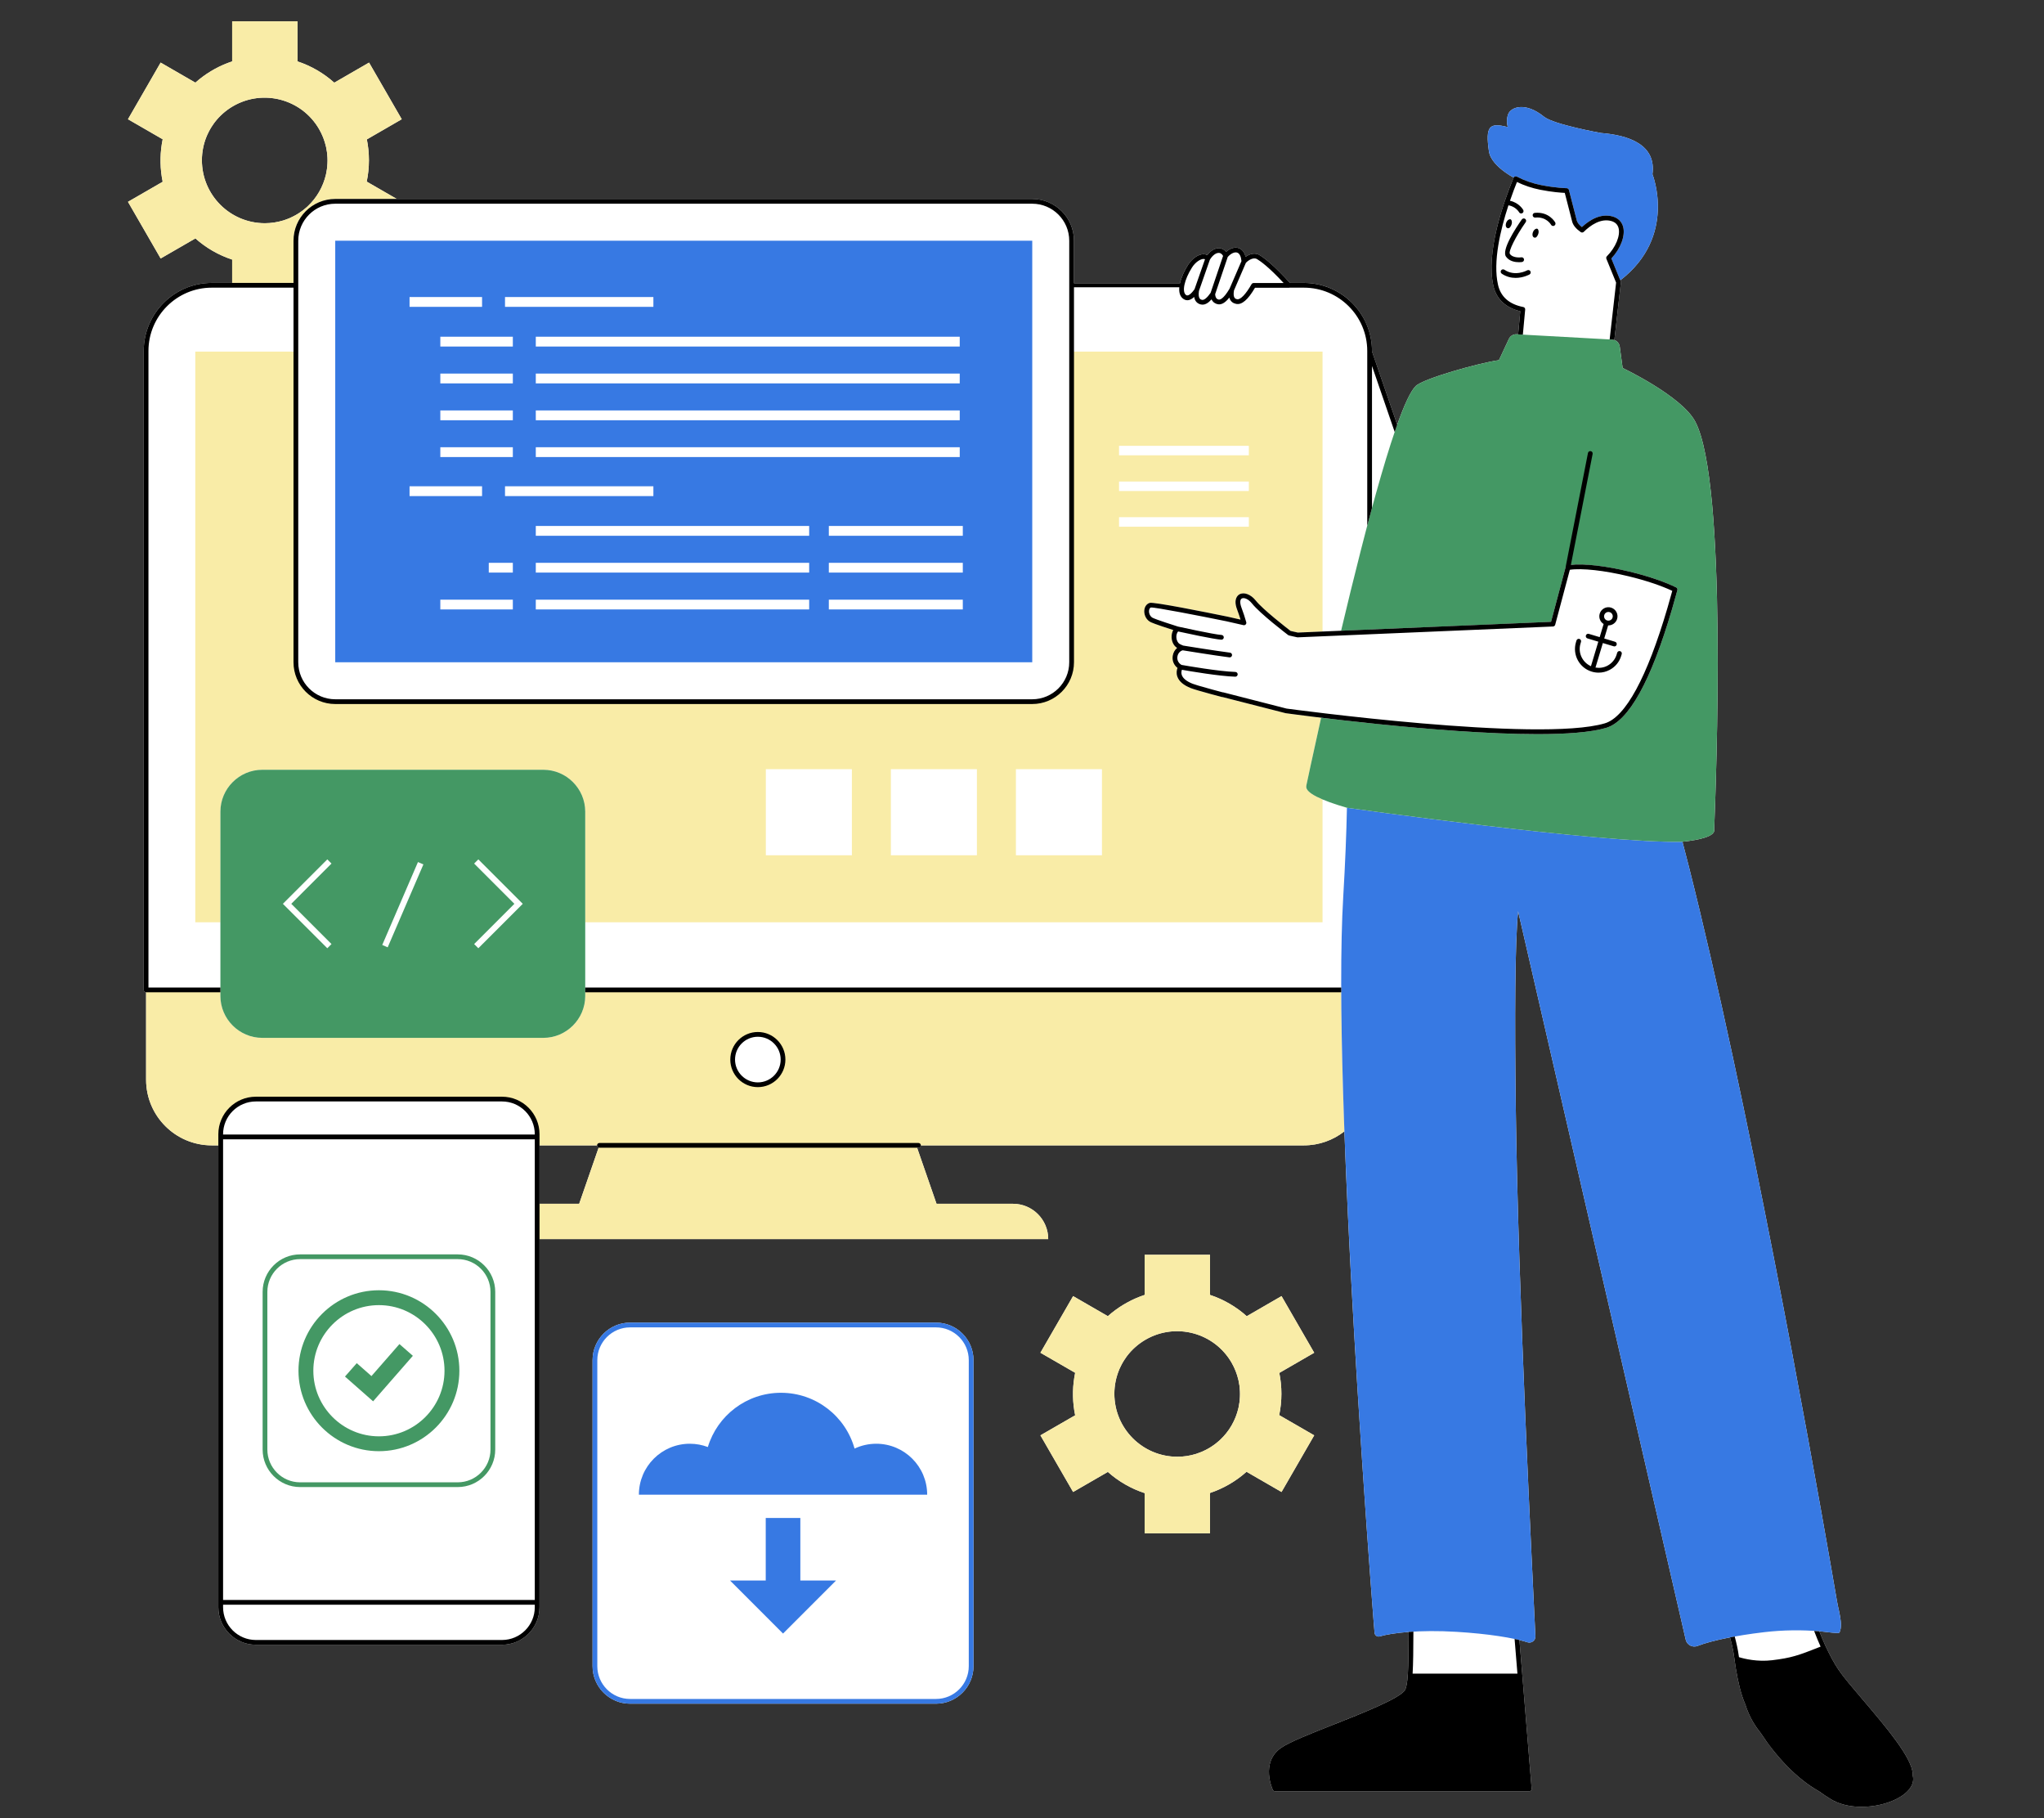 <svg xmlns="http://www.w3.org/2000/svg" xmlns:xlink="http://www.w3.org/1999/xlink" width="614" zoomAndPan="magnify" viewBox="0 0 460.5 409.5" height="546" preserveAspectRatio="xMidYMid meet" version="1.0"><rect x="0" y="0" width="460.5" height="409.5" fill="#333333" stroke="none"/><defs><clipPath id="a4410d7e3d"><path d="M 28.633 4.797 L 431.641 4.797 L 431.641 407 L 28.633 407 Z M 28.633 4.797 " clip-rule="nonzero"/></clipPath><clipPath id="93b404b499"><path d="M 28.633 4.797 L 303 4.797 L 303 346 L 28.633 346 Z M 28.633 4.797 " clip-rule="nonzero"/></clipPath><clipPath id="109e1af0eb"><path d="M 32 39 L 431.641 39 L 431.641 407 L 32 407 Z M 32 39 " clip-rule="nonzero"/></clipPath></defs><g clip-path="url(#a4410d7e3d)"><path fill="#ffffff" d="M 296.082 323.289 L 288.195 318.738 C 288.52 317.184 288.691 315.574 288.691 313.926 C 288.691 312.316 288.527 310.742 288.219 309.227 L 296.082 304.684 L 288.719 291.93 L 280.883 296.457 C 278.508 294.328 275.699 292.684 272.605 291.66 L 272.605 282.629 L 257.879 282.629 L 257.879 291.66 C 256.504 292.117 255.184 292.691 253.934 293.383 C 253.785 293.461 253.641 293.551 253.492 293.637 C 253.348 293.719 253.195 293.801 253.051 293.891 C 251.828 294.629 250.672 295.484 249.59 296.449 L 241.766 291.93 L 234.402 304.684 L 242.227 309.203 C 241.934 310.621 241.77 312.051 241.742 313.477 C 241.738 313.648 241.742 313.824 241.742 313.996 C 241.742 314.164 241.738 314.328 241.742 314.496 C 241.77 315.922 241.934 317.355 242.227 318.773 L 234.402 323.289 L 241.766 336.047 L 249.59 331.527 C 252.023 333.695 254.852 335.305 257.879 336.297 L 257.879 345.348 L 272.605 345.348 L 272.605 336.27 C 274.074 335.777 275.52 335.133 276.91 334.328 C 278.34 333.504 279.648 332.551 280.832 331.492 L 288.719 336.047 Z M 279.348 314.637 C 279.336 314.906 279.316 315.176 279.289 315.445 C 279.27 315.605 279.254 315.762 279.23 315.922 C 279.184 316.258 279.129 316.59 279.055 316.926 C 279.039 317.012 279.02 317.098 279 317.184 C 278.691 318.508 278.188 319.809 277.473 321.047 C 276.758 322.289 275.879 323.375 274.887 324.305 C 274.824 324.363 274.762 324.422 274.695 324.48 C 274.441 324.707 274.18 324.926 273.91 325.137 C 273.785 325.23 273.66 325.328 273.527 325.422 C 273.309 325.582 273.086 325.734 272.859 325.879 C 272.676 325.996 272.492 326.109 272.305 326.215 C 272.117 326.324 271.926 326.426 271.734 326.527 C 271.496 326.648 271.25 326.77 271.004 326.879 C 270.859 326.945 270.711 327.008 270.566 327.066 C 270.25 327.195 269.93 327.312 269.605 327.418 C 269.523 327.445 269.441 327.473 269.355 327.5 C 268.055 327.895 266.676 328.109 265.246 328.109 C 257.41 328.109 251.059 321.758 251.059 313.926 C 251.059 312.008 251.445 310.18 252.137 308.512 C 252.168 308.434 252.203 308.355 252.234 308.277 C 252.363 307.984 252.504 307.699 252.652 307.418 C 252.746 307.238 252.84 307.059 252.941 306.887 C 253.043 306.711 253.148 306.539 253.258 306.367 C 253.43 306.102 253.605 305.836 253.793 305.578 C 253.844 305.508 253.895 305.441 253.945 305.375 C 255.047 303.941 256.438 302.695 258.098 301.734 C 264.883 297.816 273.555 300.141 277.473 306.926 C 278.188 308.164 278.691 309.469 279 310.793 C 279.02 310.879 279.039 310.961 279.055 311.047 C 279.129 311.383 279.184 311.719 279.234 312.055 C 279.254 312.211 279.273 312.371 279.289 312.527 C 279.316 312.797 279.336 313.07 279.348 313.34 C 279.359 313.555 279.363 313.77 279.363 313.984 C 279.363 314.203 279.359 314.418 279.348 314.637 Z M 219.324 306.355 L 219.324 375.281 C 219.324 379.941 215.531 383.73 210.875 383.73 L 141.953 383.73 C 137.293 383.73 133.5 379.941 133.5 375.281 L 133.5 306.355 C 133.5 301.695 137.293 297.902 141.953 297.902 L 210.875 297.902 C 215.531 297.902 219.324 301.695 219.324 306.355 Z M 431.023 400.445 C 431.008 400.258 430.961 400.055 430.93 399.859 C 430.934 399.773 430.941 399.688 430.938 399.602 C 430.797 395.898 424.848 388.91 419.598 382.742 C 417.324 380.074 415.363 377.77 414.273 376.184 C 413.285 374.742 412.234 372.812 411.152 370.457 C 410.75 369.586 410.32 368.543 409.883 367.426 C 409.996 367.434 410.105 367.438 410.215 367.445 C 411.352 367.547 412.496 367.742 413.633 367.789 C 414.312 367.816 414.41 367.918 414.605 367.215 C 414.934 366.039 414.656 364.43 414.332 362.902 C 414.164 362.117 413.984 361.352 413.871 360.68 C 413.422 358.078 412.973 355.477 412.516 352.875 C 411.785 348.699 411.047 344.52 410.301 340.344 C 409.324 334.883 408.336 329.426 407.336 323.969 C 406.152 317.523 404.957 311.082 403.742 304.645 C 402.395 297.516 401.027 290.391 399.637 283.27 C 398.168 275.75 396.672 268.238 395.141 260.73 C 393.59 253.121 392 245.52 390.367 237.926 C 388.773 230.52 387.137 223.125 385.438 215.742 C 383.848 208.84 382.199 201.949 380.465 195.078 C 380.004 193.246 379.52 191.422 379.043 189.594 C 383.211 189.148 385.773 188.379 386.16 187.297 C 386.164 187.336 386.176 187.371 386.172 187.406 C 386.176 187.352 386.18 187.285 386.18 187.223 C 386.191 187.18 386.207 187.141 386.211 187.098 C 386.219 187.008 386.215 186.914 386.195 186.82 C 386.613 176.086 389.207 108.773 381.941 94.977 C 378.887 89.188 365.578 82.891 365.57 82.887 L 364.918 78.059 C 364.824 77.363 364.344 76.805 363.703 76.586 L 365.191 63.492 C 365.211 63.316 365.137 63.152 365.004 63.039 C 365.027 63.062 365.039 63.094 365.062 63.117 C 377.902 53.207 372.285 39.246 372.285 39.246 C 373.18 32.629 367.078 30.453 360.609 29.949 C 360.609 29.949 360.613 29.941 360.613 29.941 C 360.613 29.941 350.039 28.055 347.848 26.281 C 343.605 22.848 340.43 24.168 339.82 25.633 C 339.504 26.391 339.375 27.453 339.691 28.625 C 335.543 27.555 334.629 28.375 335.441 34.059 C 335.707 35.914 337.387 37.574 339.168 38.844 C 339.762 39.27 340.383 39.656 341.02 40.012 C 341.02 40.012 341.02 40.008 341.02 40.008 C 341.012 40.023 341 40.035 340.992 40.051 C 338.566 45.941 334.754 56.941 336.457 64.402 C 337.129 67.355 339.219 69.316 342.504 70.102 L 342.027 75.309 L 341.691 75.293 C 340.945 75.25 340.254 75.664 339.938 76.34 L 337.703 81.125 C 333.25 81.734 320.695 85.258 318.965 86.941 C 317.797 88.074 316.359 91.223 314.773 95.684 C 314.773 95.676 314.777 95.664 314.781 95.656 L 309.098 79.141 L 309.098 79.051 C 309.098 70.598 302.223 63.723 293.773 63.723 L 290.621 63.723 C 290.684 63.793 290.746 63.859 290.809 63.93 C 286.855 59.52 284.594 57.949 283.828 57.492 C 283.75 57.441 283.668 57.395 283.605 57.363 C 283.52 57.316 283.477 57.297 283.477 57.297 C 283.445 57.285 283.41 57.273 283.379 57.266 C 282.543 56.965 281.535 57.191 280.621 57.844 C 280.285 56.496 279.539 56.039 279.066 55.879 C 278.191 55.59 277.148 55.914 276.23 56.73 C 275.828 56.223 275.301 55.93 274.688 55.895 C 273.773 55.852 272.77 56.414 271.988 57.453 C 271.746 57.32 271.465 57.25 271.152 57.25 C 271.148 57.25 271.141 57.25 271.137 57.25 C 269.969 57.262 268.57 58.223 267.664 59.648 C 266.816 60.977 266.137 62.469 265.832 63.809 L 241.961 63.809 L 241.961 54.215 C 241.961 49.031 237.742 44.812 232.559 44.812 L 89.387 44.812 L 82.621 40.906 C 82.945 39.352 83.117 37.742 83.117 36.094 C 83.117 34.484 82.953 32.914 82.648 31.395 L 90.508 26.855 L 83.145 14.098 L 75.309 18.625 C 72.934 16.5 70.129 14.855 67.035 13.832 L 67.035 4.797 L 52.305 4.797 L 52.305 13.832 C 50.93 14.285 49.609 14.859 48.359 15.551 C 48.211 15.629 48.066 15.719 47.918 15.805 C 47.773 15.891 47.621 15.973 47.48 16.059 C 46.258 16.797 45.098 17.652 44.016 18.617 L 36.191 14.098 L 28.832 26.855 L 36.652 31.371 C 36.359 32.789 36.199 34.219 36.172 35.645 C 36.168 35.82 36.172 35.992 36.172 36.164 C 36.172 36.332 36.168 36.5 36.172 36.664 C 36.199 38.09 36.359 39.523 36.652 40.941 L 28.832 45.457 L 36.195 58.215 L 44.02 53.695 C 46.449 55.863 49.281 57.473 52.305 58.465 L 52.305 63.723 L 47.703 63.723 C 39.254 63.723 32.379 70.598 32.379 79.051 L 32.379 222.961 C 32.379 223.254 32.617 223.492 32.914 223.492 L 32.914 243.18 C 32.914 251.348 39.535 257.973 47.703 257.973 L 49.188 257.973 L 49.188 362 C 49.188 366.66 52.98 370.453 57.641 370.453 L 113.102 370.453 C 117.758 370.453 121.551 366.66 121.551 362 L 121.551 279.082 L 236.156 279.082 C 236.156 274.691 232.598 271.133 228.207 271.133 L 210.992 271.133 L 206.613 258.508 L 206.93 258.508 C 207.223 258.508 207.461 258.266 207.461 257.973 L 293.77 257.973 C 297.215 257.973 300.371 256.785 302.887 254.816 C 302.883 254.766 302.883 254.715 302.879 254.664 C 304.723 305.312 309.492 365.543 309.492 365.543 C 309.492 365.543 309.594 366.785 309.68 367.773 C 309.734 368.352 310.293 368.738 310.852 368.574 C 312.184 368.18 314.41 367.793 317.359 367.57 C 317.355 371.371 317.312 374.836 317.188 376.922 C 317.051 379.172 316.793 380.133 316.602 380.539 C 315.719 382.398 307.258 385.742 300.457 388.426 C 295.309 390.461 290.441 392.383 288.586 393.699 C 283.879 397.031 286.734 403.094 286.766 403.152 C 286.855 403.336 287.039 403.453 287.246 403.453 L 344.539 403.453 C 344.688 403.453 344.832 403.391 344.93 403.281 C 345.031 403.172 345.082 403.027 345.07 402.875 L 342.32 369.395 C 342.996 369.559 343.602 369.727 344.117 369.895 C 345.035 370.199 345.965 369.5 345.918 368.539 C 345.273 354.711 342.023 291.504 341.492 249.184 C 341.238 229.195 341.312 212.48 342.016 205.234 L 379.781 369.32 C 380.059 370.516 381.332 371.164 382.477 370.715 C 384.133 370.062 386.676 369.391 389.762 368.797 C 390.176 370.332 390.508 371.824 390.676 373.09 C 391.148 376.734 391.758 379.719 392.48 381.961 C 392.688 382.602 392.941 383.277 393.242 383.984 C 393.883 386.035 394.871 387.961 396.172 389.684 C 396.344 389.914 396.531 390.152 396.719 390.398 C 400.012 395.441 404.68 400.602 409.789 403.453 C 410.672 404.09 411.578 404.695 412.5 405.258 C 419.176 409.297 431.445 405.543 431.023 400.445 Z M 73.773 36.805 C 73.762 37.074 73.742 37.344 73.715 37.613 C 73.699 37.773 73.68 37.93 73.656 38.09 C 73.609 38.426 73.555 38.762 73.48 39.094 C 73.465 39.18 73.445 39.266 73.426 39.348 C 73.117 40.676 72.613 41.977 71.898 43.215 C 71.184 44.453 70.305 45.543 69.312 46.473 C 69.25 46.531 69.188 46.59 69.121 46.648 C 68.867 46.875 68.605 47.094 68.34 47.301 C 68.211 47.398 68.086 47.496 67.953 47.59 C 67.734 47.75 67.512 47.902 67.285 48.047 C 67.102 48.164 66.918 48.273 66.73 48.383 C 66.543 48.492 66.352 48.598 66.16 48.695 C 65.922 48.82 65.676 48.938 65.43 49.047 C 65.285 49.113 65.137 49.176 64.992 49.238 C 64.676 49.363 64.355 49.484 64.031 49.59 C 63.949 49.613 63.867 49.641 63.781 49.668 C 62.48 50.062 61.102 50.277 59.672 50.277 C 51.836 50.277 45.488 43.93 45.488 36.094 C 45.488 34.176 45.871 32.348 46.562 30.68 C 46.598 30.602 46.629 30.523 46.664 30.445 C 46.789 30.152 46.934 29.867 47.078 29.586 C 47.172 29.406 47.27 29.227 47.371 29.055 C 47.469 28.879 47.574 28.707 47.684 28.535 C 47.855 28.27 48.031 28.004 48.223 27.746 C 48.27 27.676 48.32 27.609 48.375 27.543 C 49.473 26.109 50.863 24.863 52.523 23.902 C 59.309 19.988 67.984 22.309 71.898 29.094 C 72.617 30.332 73.117 31.637 73.426 32.961 C 73.449 33.047 73.465 33.129 73.484 33.215 C 73.555 33.551 73.613 33.887 73.66 34.223 C 73.68 34.379 73.699 34.539 73.715 34.695 C 73.742 34.969 73.762 35.238 73.777 35.508 C 73.785 35.723 73.793 35.938 73.793 36.152 C 73.789 36.371 73.785 36.59 73.773 36.805 Z M 130.488 271.133 L 121.551 271.133 L 121.551 257.973 L 134.516 257.973 C 134.516 258.207 134.668 258.398 134.879 258.473 Z M 130.488 271.133 " fill-opacity="1" fill-rule="nonzero"/></g><path fill="#ffffff" d="M 210.875 298.438 L 141.953 298.438 C 137.578 298.438 134.035 301.98 134.035 306.355 L 134.035 375.281 C 134.035 379.652 137.578 383.199 141.953 383.199 L 210.875 383.199 C 215.246 383.199 218.789 379.652 218.789 375.281 L 218.789 306.355 C 218.789 301.98 215.246 298.438 210.875 298.438 Z M 176.414 367.934 L 164.465 355.984 L 172.516 355.984 L 172.516 341.895 L 180.309 341.895 L 180.309 355.984 L 188.359 355.984 Z M 143.938 336.66 C 143.938 330.32 149.078 325.18 155.414 325.18 C 156.844 325.18 158.211 325.445 159.473 325.922 C 161.613 318.852 168.18 313.703 175.949 313.703 C 183.848 313.703 190.5 319.02 192.527 326.27 C 194.012 325.574 195.664 325.18 197.41 325.18 C 203.75 325.18 208.891 330.32 208.891 336.66 Z M 110.504 290.98 L 110.504 326.488 C 110.504 330.559 107.191 333.871 103.121 333.871 L 67.617 333.871 C 63.547 333.871 60.234 330.559 60.234 326.488 L 60.234 290.98 C 60.234 286.91 63.547 283.598 67.617 283.598 L 103.121 283.598 C 107.191 283.598 110.504 286.91 110.504 290.98 Z M 113.102 247.551 L 57.641 247.551 C 53.27 247.551 49.723 251.094 49.723 255.469 L 49.723 362 C 49.723 366.375 53.27 369.918 57.641 369.918 L 113.102 369.918 C 117.473 369.918 121.02 366.375 121.02 362 L 121.02 255.469 C 121.016 251.098 117.473 247.551 113.102 247.551 Z M 111.574 326.488 C 111.574 331.148 107.781 334.938 103.121 334.938 L 67.617 334.938 C 62.957 334.938 59.168 331.148 59.168 326.488 L 59.168 290.98 C 59.168 286.324 62.957 282.531 67.617 282.531 L 103.121 282.531 C 107.781 282.531 111.574 286.324 111.574 290.98 Z M 430.402 399.621 C 430.598 404.734 422.406 407.668 413.016 404.344 C 403.621 401.023 395.242 388.789 392.988 381.797 C 392.18 379.285 391.605 376.086 391.207 373.02 C 391.039 371.738 390.703 370.238 390.293 368.695 C 392.461 368.293 394.875 367.926 397.434 367.625 C 401.375 367.168 405.344 367.102 409.297 367.391 C 409.766 368.602 410.234 369.738 410.668 370.68 C 411.629 372.766 412.715 374.852 413.836 376.484 C 417.375 381.645 430.207 394.512 430.402 399.621 Z M 342.402 376.953 L 344.539 402.922 L 287.246 402.922 C 287.246 402.922 284.5 397.246 288.895 394.133 C 293.289 391.023 315.438 384.246 317.086 380.77 C 317.418 380.062 317.617 378.691 317.719 376.949 C 317.848 374.844 317.891 371.352 317.895 367.535 C 320.746 367.344 324.215 367.301 328.18 367.543 C 333.613 367.875 338.469 368.516 341.773 369.262 Z M 336.977 64.281 C 335.266 56.781 339.391 45.348 341.488 40.254 C 343.25 41.172 345.141 41.828 347.098 42.215 C 350.555 42.898 352.953 42.922 352.953 42.922 C 352.953 42.922 352.953 42.922 354.723 49.797 C 354.918 50.562 355.602 51.25 356.438 51.84 C 358.004 50.301 360.484 48.531 363.145 49.266 C 366.648 50.234 365.469 55.016 362.406 58.094 L 364.605 63.477 C 364.625 63.461 364.641 63.445 364.664 63.434 L 362.547 82.043 C 362.547 82.043 349.133 83.117 345.523 81.602 C 341.918 80.086 342.242 78.734 342.242 78.734 L 343.082 69.676 C 340.117 69.094 337.715 67.52 336.977 64.281 Z M 297.961 180.059 Z M 252.113 116.492 L 281.352 116.492 L 281.352 118.633 L 252.113 118.633 Z M 252.113 108.453 L 281.352 108.453 L 281.352 110.59 L 252.113 110.59 Z M 108.605 69.109 L 92.27 69.109 L 92.27 66.902 L 108.605 66.902 Z M 108.605 111.73 L 92.27 111.73 L 92.27 109.52 L 108.605 109.52 Z M 170.738 244.324 C 167.605 244.324 165.066 241.785 165.066 238.652 C 165.066 235.52 167.605 232.977 170.738 232.977 C 173.871 232.977 176.414 235.52 176.414 238.652 C 176.414 241.785 173.871 244.324 170.738 244.324 Z M 113.777 69.109 L 113.777 66.902 L 147.203 66.902 L 147.203 69.109 Z M 99.203 78.051 L 99.203 75.844 L 115.539 75.844 L 115.539 78.051 Z M 216.223 78.051 L 120.711 78.051 L 120.711 75.844 L 216.223 75.844 Z M 99.203 84.141 L 115.539 84.141 L 115.539 86.352 L 99.203 86.352 Z M 216.223 86.352 L 120.711 86.352 L 120.711 84.141 L 216.223 84.141 Z M 99.203 92.441 L 115.539 92.441 L 115.539 94.652 L 99.203 94.652 Z M 216.223 94.652 L 120.711 94.652 L 120.711 92.441 L 216.223 92.441 Z M 99.203 100.738 L 115.539 100.738 L 115.539 102.949 L 99.203 102.949 Z M 113.777 111.73 L 113.777 109.52 L 147.203 109.52 L 147.203 111.73 Z M 182.301 118.465 L 182.301 120.672 L 120.711 120.672 L 120.711 118.465 Z M 182.301 126.762 L 182.301 128.969 L 120.711 128.969 L 120.711 126.762 Z M 115.539 126.762 L 115.539 128.969 L 110.117 128.969 L 110.117 126.762 Z M 115.539 135.062 L 115.539 137.27 L 99.203 137.27 L 99.203 135.062 Z M 182.301 135.062 L 182.301 137.27 L 120.711 137.27 L 120.711 135.062 Z M 216.914 118.465 L 216.914 120.672 L 186.73 120.672 L 186.73 118.465 Z M 216.914 126.762 L 216.914 128.969 L 186.73 128.969 L 186.73 126.762 Z M 216.914 135.062 L 216.914 137.27 L 186.73 137.27 L 186.73 135.062 Z M 216.223 102.949 L 120.711 102.949 L 120.711 100.738 L 216.223 100.738 Z M 172.539 173.25 L 191.922 173.25 L 191.922 192.637 L 172.539 192.637 Z M 200.707 173.25 L 220.094 173.25 L 220.094 192.637 L 200.707 192.637 Z M 228.879 173.25 L 248.266 173.25 L 248.266 192.637 L 228.879 192.637 Z M 252.113 102.551 L 252.113 100.414 L 281.352 100.414 L 281.352 102.551 Z M 353.246 127.867 L 352.688 129.969 L 352.574 130.391 L 349.859 140.574 L 308.562 142.328 L 308.562 141.793 L 302.145 142.062 C 303.387 136.816 304.711 131.371 306.062 126.035 C 306.086 125.926 306.113 125.824 306.141 125.715 C 306.664 123.656 307.188 121.617 307.715 119.609 C 307.734 119.531 307.754 119.457 307.773 119.383 C 308.035 118.387 308.297 117.398 308.559 116.426 C 310.609 108.766 312.648 101.77 314.496 96.469 L 308.562 79.234 L 308.562 79.051 C 308.562 70.883 301.941 64.258 293.773 64.258 L 290.383 64.258 C 286.469 59.895 284.262 58.375 283.531 57.941 C 283.473 57.902 283.414 57.867 283.352 57.836 C 283.285 57.801 283.254 57.785 283.254 57.785 L 283.254 57.793 C 282.359 57.43 281.152 57.918 280.246 58.891 C 280.012 55.598 277.672 55.805 276.133 57.598 C 275.32 55.801 273.383 56.117 272.094 58.262 C 271.371 57.172 269.309 58.07 268.117 59.938 C 267.207 61.367 266.527 62.941 266.297 64.258 L 241.43 64.258 L 241.43 54.215 C 241.43 49.316 237.457 45.348 232.559 45.348 L 75.527 45.348 C 70.629 45.348 66.66 49.316 66.66 54.215 L 66.66 64.258 L 47.703 64.258 C 39.535 64.258 32.914 70.879 32.914 79.051 L 32.914 222.961 L 302.172 222.961 C 302.141 214.945 302.273 207.805 302.621 202.004 C 303.078 194.359 303.336 187.719 303.457 181.934 C 301.266 181.305 299.414 180.676 297.961 180.059 L 297.961 207.727 L 131.848 207.727 L 131.848 182.812 C 131.848 177.625 127.602 173.379 122.414 173.379 L 59.09 173.379 C 53.902 173.379 49.656 177.621 49.656 182.812 L 49.656 207.727 L 43.996 207.727 L 43.996 79.199 L 66.66 79.199 L 66.66 149.168 C 66.66 154.066 70.629 158.035 75.527 158.035 L 232.559 158.035 C 237.457 158.035 241.426 154.062 241.426 149.168 L 241.426 79.199 L 297.961 79.199 L 297.961 142.242 L 292.383 142.477 L 290.762 142.109 C 289.984 141.516 284.535 137.309 282.902 135.258 C 281.805 133.871 280.262 133.293 279.234 133.875 C 278.887 134.07 277.816 134.898 278.699 137.246 C 278.98 138 279.246 138.773 279.488 139.559 L 276.566 138.895 C 271.59 137.875 259.93 135.539 259.043 135.793 C 258.391 135.977 257.934 136.551 257.82 137.328 C 257.695 138.203 258.023 139.375 259.035 140.012 C 259.316 140.191 260.184 140.578 264.328 141.906 C 264.062 142.379 263.93 142.961 263.957 143.586 C 264 144.59 264.453 145.461 265.156 145.914 C 265.172 145.922 265.184 145.93 265.195 145.938 C 264.68 146.371 264.312 147.008 264.203 147.734 C 264.043 148.793 264.453 149.793 265.285 150.445 C 265.117 150.879 264.973 151.566 265.23 152.348 C 265.59 153.441 266.617 154.332 268.289 154.988 C 268.898 155.23 270.43 155.684 272.852 156.34 C 273.625 156.551 274.449 156.77 275.312 157 C 275.355 157.012 275.406 157.012 275.453 157.008 L 289.641 160.637 C 290.156 160.707 293.277 161.129 297.965 161.695 C 300.945 162.055 304.566 162.473 308.566 162.895 L 308.566 162.344 C 326.547 164.23 352.25 166.219 361.703 163.43 C 367.586 161.695 372.598 149.281 376.184 137.066 C 376.605 135.633 377.008 134.203 377.387 132.789 C 374.855 131.555 371.195 130.281 367.027 129.277 C 361.09 127.844 355.812 127.359 353.246 127.867 Z M 232.559 149.164 L 75.527 149.164 L 75.527 54.215 L 232.559 54.215 Z M 232.559 149.164 " fill-opacity="1" fill-rule="nonzero"/><g clip-path="url(#93b404b499)"><path fill="#f9eca7" d="M 228.207 271.133 L 210.992 271.133 L 206.426 257.973 L 293.773 257.973 C 297.215 257.973 300.375 256.789 302.887 254.816 C 302.473 243.453 302.203 232.578 302.172 222.961 L 131.848 222.961 L 131.848 224.324 C 131.848 229.516 127.602 233.762 122.414 233.762 L 59.09 233.762 C 53.902 233.762 49.656 229.516 49.656 224.324 L 49.656 222.961 L 32.914 222.961 L 32.914 243.184 C 32.914 251.352 39.535 257.973 47.703 257.973 L 49.723 257.973 L 49.723 255.469 C 49.723 251.098 53.266 247.555 57.641 247.555 L 113.102 247.555 C 117.473 247.555 121.016 251.098 121.016 255.469 L 121.016 257.973 L 135.051 257.973 L 130.484 271.133 L 121.016 271.133 L 121.016 279.086 L 236.156 279.086 C 236.156 274.691 232.598 271.133 228.207 271.133 Z M 170.738 244.324 C 167.605 244.324 165.066 241.785 165.066 238.652 C 165.066 235.52 167.605 232.977 170.738 232.977 C 173.871 232.977 176.414 235.52 176.414 238.652 C 176.414 241.785 173.871 244.324 170.738 244.324 Z M 66.66 149.168 L 66.66 79.199 L 43.996 79.199 L 43.996 207.73 L 49.656 207.73 L 49.656 182.812 C 49.656 177.625 53.902 173.379 59.09 173.379 L 122.414 173.379 C 127.602 173.379 131.848 177.625 131.848 182.812 L 131.848 207.73 L 297.961 207.73 L 297.961 180.059 C 295.512 179.02 294.191 178.02 294.289 177.129 C 294.293 177.078 294.312 177.027 294.328 176.977 L 294.301 176.973 C 294.301 176.973 295.605 170.785 297.641 161.656 C 297.746 161.668 297.855 161.68 297.961 161.695 C 293.273 161.129 290.156 160.707 289.637 160.633 L 275.449 157.004 C 275.402 157.008 275.352 157.008 275.312 156.996 C 274.445 156.77 273.621 156.547 272.848 156.34 C 270.43 155.684 268.898 155.227 268.285 154.988 C 266.613 154.328 265.586 153.441 265.227 152.344 C 264.973 151.566 265.117 150.879 265.281 150.441 C 264.449 149.789 264.043 148.793 264.203 147.734 C 264.312 147.008 264.676 146.371 265.195 145.938 C 265.18 145.93 265.168 145.918 265.156 145.91 C 264.449 145.457 264 144.586 263.953 143.586 C 263.926 142.961 264.059 142.375 264.324 141.902 C 260.18 140.578 259.316 140.188 259.035 140.012 C 258.02 139.371 257.695 138.203 257.82 137.324 C 257.93 136.551 258.387 135.977 259.039 135.789 C 259.93 135.539 271.59 137.875 276.566 138.895 L 279.484 139.555 C 279.246 138.77 278.98 137.996 278.695 137.246 C 277.812 134.895 278.883 134.07 279.23 133.871 C 280.262 133.289 281.801 133.871 282.902 135.254 C 284.535 137.305 289.98 141.512 290.758 142.109 L 292.383 142.477 L 297.961 142.238 L 297.961 79.199 L 241.426 79.199 L 241.426 149.168 C 241.426 154.066 237.453 158.035 232.555 158.035 L 75.527 158.035 C 70.629 158.035 66.66 154.066 66.66 149.168 Z M 252.113 100.41 L 281.352 100.41 L 281.352 102.551 L 252.113 102.551 Z M 252.113 108.453 L 281.352 108.453 L 281.352 110.59 L 252.113 110.59 Z M 252.113 116.492 L 281.352 116.492 L 281.352 118.633 L 252.113 118.633 Z M 228.879 173.25 L 248.266 173.25 L 248.266 192.637 L 228.879 192.637 Z M 200.707 173.25 L 220.094 173.25 L 220.094 192.637 L 200.707 192.637 Z M 172.539 173.25 L 191.922 173.25 L 191.922 192.637 L 172.539 192.637 Z M 288.719 291.93 L 280.883 296.457 C 278.508 294.328 275.699 292.684 272.605 291.66 L 272.605 282.629 L 257.879 282.629 L 257.879 291.66 C 256.504 292.117 255.184 292.691 253.934 293.383 C 253.785 293.461 253.641 293.551 253.492 293.637 C 253.348 293.719 253.195 293.801 253.051 293.891 C 251.828 294.629 250.672 295.484 249.59 296.449 L 241.766 291.93 L 234.402 304.684 L 242.227 309.203 C 241.934 310.621 241.77 312.051 241.742 313.477 C 241.738 313.648 241.742 313.824 241.742 313.996 C 241.742 314.164 241.738 314.328 241.742 314.496 C 241.77 315.922 241.934 317.355 242.227 318.773 L 234.402 323.289 L 241.766 336.047 L 249.59 331.527 C 252.023 333.695 254.852 335.305 257.879 336.297 L 257.879 345.348 L 272.605 345.348 L 272.605 336.27 C 274.074 335.777 275.52 335.133 276.91 334.328 C 278.34 333.504 279.648 332.551 280.832 331.492 L 288.719 336.047 L 296.082 323.289 L 288.195 318.738 C 288.516 317.184 288.691 315.574 288.691 313.926 C 288.691 312.316 288.527 310.742 288.219 309.227 L 296.082 304.684 Z M 279.348 314.637 C 279.336 314.906 279.316 315.176 279.289 315.445 C 279.27 315.605 279.254 315.762 279.23 315.922 C 279.184 316.258 279.129 316.59 279.055 316.926 C 279.039 317.012 279.02 317.098 279 317.184 C 278.691 318.508 278.188 319.809 277.473 321.047 C 276.758 322.289 275.879 323.375 274.887 324.305 C 274.824 324.363 274.762 324.422 274.695 324.48 C 274.441 324.707 274.18 324.926 273.91 325.137 C 273.785 325.23 273.66 325.328 273.527 325.422 C 273.309 325.582 273.086 325.734 272.859 325.879 C 272.676 325.996 272.492 326.109 272.305 326.215 C 272.117 326.324 271.926 326.426 271.734 326.527 C 271.496 326.648 271.25 326.77 271.004 326.879 C 270.859 326.945 270.711 327.008 270.566 327.066 C 270.25 327.195 269.93 327.312 269.605 327.418 C 269.523 327.445 269.441 327.473 269.355 327.5 C 268.055 327.895 266.676 328.109 265.246 328.109 C 257.41 328.109 251.059 321.758 251.059 313.926 C 251.059 312.008 251.445 310.18 252.137 308.512 C 252.168 308.434 252.203 308.355 252.234 308.277 C 252.363 307.984 252.504 307.699 252.652 307.418 C 252.746 307.238 252.84 307.059 252.941 306.887 C 253.043 306.711 253.148 306.539 253.258 306.367 C 253.43 306.102 253.605 305.836 253.793 305.578 C 253.844 305.508 253.895 305.441 253.945 305.375 C 255.047 303.941 256.438 302.695 258.098 301.734 C 264.883 297.816 273.555 300.141 277.473 306.926 C 278.188 308.164 278.691 309.469 279 310.793 C 279.02 310.879 279.039 310.961 279.055 311.047 C 279.129 311.383 279.184 311.719 279.234 312.055 C 279.254 312.211 279.273 312.371 279.289 312.527 C 279.316 312.797 279.336 313.07 279.348 313.34 C 279.359 313.555 279.363 313.77 279.363 313.984 C 279.363 314.203 279.359 314.418 279.348 314.637 Z M 36.195 58.215 L 44.02 53.695 C 46.449 55.863 49.281 57.473 52.305 58.465 L 52.305 63.723 L 66.129 63.723 L 66.129 54.215 C 66.129 49.031 70.344 44.812 75.531 44.812 L 89.391 44.812 L 82.621 40.906 C 82.945 39.352 83.117 37.742 83.117 36.094 C 83.117 34.484 82.957 32.914 82.648 31.395 L 90.512 26.855 L 83.148 14.098 L 75.309 18.625 C 72.938 16.5 70.129 14.855 67.035 13.832 L 67.035 4.797 L 52.305 4.797 L 52.305 13.832 C 50.93 14.285 49.609 14.859 48.359 15.551 C 48.211 15.629 48.066 15.719 47.918 15.805 C 47.773 15.891 47.621 15.973 47.48 16.059 C 46.258 16.797 45.098 17.652 44.016 18.617 L 36.191 14.098 L 28.832 26.855 L 36.652 31.371 C 36.359 32.789 36.199 34.219 36.172 35.645 C 36.168 35.82 36.172 35.992 36.172 36.164 C 36.172 36.332 36.168 36.5 36.172 36.664 C 36.199 38.09 36.359 39.523 36.652 40.941 L 28.832 45.457 Z M 46.562 30.68 C 46.594 30.602 46.629 30.523 46.66 30.445 C 46.789 30.152 46.93 29.867 47.074 29.582 C 47.168 29.406 47.266 29.227 47.367 29.055 C 47.469 28.879 47.574 28.707 47.684 28.535 C 47.852 28.266 48.031 28.004 48.219 27.746 C 48.27 27.676 48.32 27.609 48.371 27.543 C 49.473 26.109 50.863 24.863 52.523 23.902 C 59.309 19.984 67.98 22.309 71.898 29.094 C 72.613 30.332 73.117 31.637 73.426 32.961 C 73.445 33.047 73.465 33.129 73.48 33.215 C 73.555 33.551 73.609 33.887 73.656 34.223 C 73.68 34.379 73.699 34.539 73.715 34.695 C 73.742 34.965 73.762 35.238 73.773 35.508 C 73.785 35.723 73.789 35.938 73.789 36.152 C 73.789 36.371 73.785 36.586 73.773 36.805 C 73.762 37.074 73.742 37.344 73.715 37.613 C 73.699 37.77 73.68 37.93 73.656 38.086 C 73.609 38.422 73.555 38.758 73.48 39.094 C 73.465 39.176 73.445 39.262 73.426 39.348 C 73.117 40.672 72.613 41.977 71.898 43.215 C 71.184 44.453 70.305 45.539 69.312 46.469 C 69.25 46.527 69.188 46.586 69.121 46.645 C 68.867 46.875 68.605 47.094 68.34 47.301 C 68.211 47.398 68.086 47.492 67.953 47.586 C 67.734 47.746 67.512 47.898 67.285 48.047 C 67.102 48.16 66.918 48.273 66.73 48.383 C 66.543 48.492 66.352 48.594 66.16 48.691 C 65.922 48.816 65.676 48.934 65.43 49.047 C 65.285 49.113 65.137 49.176 64.992 49.234 C 64.676 49.363 64.355 49.48 64.031 49.586 C 63.949 49.613 63.867 49.641 63.781 49.664 C 62.48 50.059 61.102 50.277 59.672 50.277 C 51.836 50.277 45.488 43.926 45.488 36.094 C 45.484 34.176 45.871 32.348 46.562 30.68 Z M 46.562 30.68 " fill-opacity="1" fill-rule="nonzero"/></g><path fill="#3779e3" d="M 335.445 34.059 C 334.633 28.375 335.547 27.555 339.691 28.625 C 339.379 27.453 339.504 26.391 339.82 25.633 C 340.43 24.168 343.605 22.848 347.848 26.281 C 350.039 28.055 360.613 29.941 360.613 29.941 C 360.613 29.941 360.613 29.949 360.609 29.949 C 367.078 30.453 373.18 32.629 372.289 39.246 C 372.289 39.246 377.906 53.207 365.062 63.117 C 365.043 63.094 365.027 63.062 365.004 63.039 L 363.031 58.215 C 365.129 55.977 366.215 53.086 365.688 51.09 C 365.371 49.906 364.543 49.098 363.285 48.75 C 360.586 48.004 358.102 49.562 356.395 51.141 C 355.754 50.633 355.359 50.129 355.238 49.664 L 353.473 42.789 C 353.41 42.555 353.199 42.391 352.961 42.387 C 352.938 42.387 350.562 42.355 347.203 41.691 C 345.281 41.309 343.441 40.668 341.734 39.781 C 341.598 39.711 341.441 39.699 341.305 39.754 C 341.18 39.797 341.082 39.895 341.02 40.012 C 340.383 39.656 339.766 39.27 339.168 38.844 C 337.387 37.57 335.707 35.914 335.445 34.059 Z M 75.527 54.215 L 232.559 54.215 L 232.559 149.164 L 75.527 149.164 Z M 115.539 135.062 L 99.203 135.062 L 99.203 137.27 L 115.539 137.27 Z M 115.539 126.762 L 110.117 126.762 L 110.117 128.969 L 115.539 128.969 Z M 120.711 92.441 L 120.711 94.652 L 216.223 94.652 L 216.223 92.441 Z M 216.223 86.352 L 216.223 84.141 L 120.711 84.141 L 120.711 86.352 Z M 120.711 100.738 L 120.711 102.949 L 216.223 102.949 L 216.223 100.738 Z M 113.777 109.52 L 113.777 111.73 L 147.203 111.73 L 147.203 109.52 Z M 115.539 75.844 L 99.203 75.844 L 99.203 78.051 L 115.539 78.051 Z M 99.203 84.141 L 99.203 86.352 L 115.539 86.352 L 115.539 84.141 Z M 99.203 92.441 L 99.203 94.652 L 115.539 94.652 L 115.539 92.441 Z M 99.203 100.738 L 99.203 102.949 L 115.539 102.949 L 115.539 100.738 Z M 182.301 135.062 L 120.711 135.062 L 120.711 137.27 L 182.301 137.27 Z M 182.301 126.762 L 120.711 126.762 L 120.711 128.969 L 182.301 128.969 Z M 182.301 118.465 L 120.711 118.465 L 120.711 120.672 L 182.301 120.672 Z M 216.914 135.062 L 186.73 135.062 L 186.73 137.27 L 216.914 137.27 Z M 216.914 126.762 L 186.73 126.762 L 186.73 128.969 L 216.914 128.969 Z M 216.914 118.465 L 186.73 118.465 L 186.73 120.672 L 216.914 120.672 Z M 216.223 75.844 L 120.711 75.844 L 120.711 78.051 L 216.223 78.051 Z M 113.777 69.109 L 147.203 69.109 L 147.203 66.902 L 113.777 66.902 Z M 92.27 69.109 L 108.605 69.109 L 108.605 66.902 L 92.27 66.902 Z M 92.27 111.73 L 108.605 111.73 L 108.605 109.52 L 92.27 109.52 Z M 219.324 306.355 L 219.324 375.281 C 219.324 379.941 215.531 383.73 210.875 383.73 L 141.953 383.73 C 137.293 383.73 133.5 379.941 133.5 375.281 L 133.5 306.355 C 133.5 301.695 137.293 297.902 141.953 297.902 L 210.875 297.902 C 215.531 297.902 219.324 301.695 219.324 306.355 Z M 218.258 306.355 C 218.258 302.285 214.945 298.973 210.875 298.973 L 141.953 298.973 C 137.883 298.973 134.57 302.285 134.57 306.355 L 134.57 375.281 C 134.57 379.352 137.883 382.664 141.953 382.664 L 210.875 382.664 C 214.945 382.664 218.258 379.352 218.258 375.281 Z M 197.41 325.18 C 195.664 325.18 194.008 325.574 192.527 326.27 C 190.5 319.02 183.848 313.703 175.949 313.703 C 168.18 313.703 161.613 318.852 159.473 325.922 C 158.211 325.445 156.844 325.18 155.414 325.18 C 149.074 325.18 143.938 330.32 143.938 336.66 L 208.887 336.66 C 208.891 330.32 203.75 325.18 197.41 325.18 Z M 180.309 341.895 L 172.516 341.895 L 172.516 355.984 L 164.469 355.984 L 176.414 367.934 L 188.359 355.984 L 180.312 355.984 L 180.312 341.895 Z M 414.332 362.902 C 414.164 362.117 413.984 361.352 413.871 360.68 C 413.422 358.078 412.973 355.477 412.516 352.875 C 411.785 348.699 411.047 344.52 410.301 340.344 C 409.324 334.883 408.336 329.426 407.336 323.969 C 406.152 317.523 404.957 311.082 403.742 304.645 C 402.395 297.516 401.027 290.391 399.637 283.27 C 398.168 275.75 396.672 268.238 395.141 260.73 C 393.59 253.121 392 245.52 390.367 237.926 C 388.773 230.52 387.137 223.125 385.438 215.742 C 383.848 208.84 382.199 201.949 380.465 195.078 C 380.004 193.246 379.52 191.422 379.043 189.594 C 360.609 190.02 303.457 181.938 303.457 181.938 C 303.336 187.723 303.078 194.359 302.621 202.004 C 300.008 245.777 309.492 365.547 309.492 365.547 C 309.492 365.547 309.594 366.785 309.684 367.773 C 309.734 368.352 310.297 368.738 310.852 368.574 C 313.52 367.785 319.754 367.031 328.176 367.547 C 335.098 367.965 341.082 368.891 344.117 369.898 C 345.035 370.199 345.965 369.504 345.918 368.539 C 345.273 354.711 342.023 291.504 341.492 249.184 C 341.238 229.195 341.312 212.48 342.016 205.234 L 379.781 369.32 C 380.059 370.516 381.332 371.164 382.477 370.715 C 385.371 369.574 390.957 368.383 397.434 367.625 C 401.68 367.129 405.957 367.07 410.215 367.445 C 411.352 367.547 412.496 367.742 413.633 367.789 C 414.312 367.816 414.41 367.918 414.605 367.215 C 414.934 366.039 414.656 364.43 414.332 362.902 Z M 414.332 362.902 " fill-opacity="1" fill-rule="evenodd"/><path fill="#449864" d="M 386.195 186.82 C 386.215 186.914 386.219 187.008 386.211 187.098 C 386.207 187.141 386.191 187.18 386.18 187.223 C 386.18 187.281 386.176 187.352 386.172 187.406 C 386.176 187.371 386.164 187.336 386.16 187.297 C 385.773 188.379 383.211 189.148 379.043 189.594 C 360.609 190.02 303.457 181.938 303.457 181.938 C 297.57 180.246 294.133 178.551 294.289 177.129 C 294.293 177.078 294.312 177.027 294.328 176.977 L 294.301 176.973 C 294.301 176.973 295.605 170.785 297.641 161.656 C 309.148 163.047 330.598 165.355 346.344 165.355 C 352.859 165.355 358.398 164.961 361.855 163.941 C 366.938 162.445 371.93 153.453 376.695 137.219 C 377.117 135.781 377.52 134.344 377.902 132.93 C 377.969 132.684 377.848 132.422 377.621 132.309 C 374.934 131 371.215 129.738 367.152 128.758 C 361.266 127.34 355.898 126.797 353.141 127.348 C 352.941 127.387 352.781 127.535 352.727 127.734 L 349.441 140.059 L 302.141 142.066 C 307.738 118.441 314.953 90.848 318.965 86.941 C 320.695 85.262 333.246 81.738 337.699 81.125 L 339.938 76.344 C 340.254 75.668 340.945 75.254 341.691 75.293 L 363.211 76.484 C 364.086 76.531 364.801 77.195 364.918 78.062 L 365.57 82.891 C 365.578 82.895 378.887 89.188 381.938 94.98 C 389.207 108.773 386.613 176.086 386.195 186.82 Z M 111.574 290.98 L 111.574 326.488 C 111.574 331.148 107.781 334.938 103.121 334.938 L 67.617 334.938 C 62.957 334.938 59.168 331.148 59.168 326.488 L 59.168 290.98 C 59.168 286.324 62.957 282.531 67.617 282.531 L 103.121 282.531 C 107.781 282.531 111.574 286.32 111.574 290.98 Z M 110.504 290.98 C 110.504 286.91 107.191 283.598 103.121 283.598 L 67.617 283.598 C 63.547 283.598 60.234 286.91 60.234 290.98 L 60.234 326.488 C 60.234 330.559 63.547 333.871 67.617 333.871 L 103.121 333.871 C 107.191 333.871 110.504 330.559 110.504 326.488 Z M 103.492 308.734 C 103.492 318.73 95.363 326.859 85.371 326.859 C 75.375 326.859 67.246 318.73 67.246 308.734 C 67.246 298.742 75.375 290.609 85.371 290.609 C 95.363 290.609 103.492 298.742 103.492 308.734 Z M 100.145 308.734 C 100.145 300.586 93.516 293.961 85.371 293.961 C 77.223 293.961 70.594 300.586 70.594 308.734 C 70.594 316.883 77.223 323.512 85.371 323.512 C 93.52 323.512 100.145 316.883 100.145 308.734 Z M 83.688 309.941 L 80.379 307.031 L 77.723 310.047 L 84.059 315.625 L 93.016 305.375 L 89.992 302.73 Z M 131.848 182.812 L 131.848 224.324 C 131.848 229.516 127.602 233.762 122.414 233.762 L 59.09 233.762 C 53.902 233.762 49.656 229.516 49.656 224.324 L 49.656 182.812 C 49.656 177.625 53.902 173.379 59.09 173.379 L 122.414 173.379 C 127.605 173.379 131.848 177.625 131.848 182.812 Z M 65.621 203.57 L 74.684 194.504 L 73.742 193.559 L 63.73 203.57 L 73.742 213.578 L 74.684 212.633 Z M 95.391 194.691 L 94.164 194.164 L 86.117 212.84 L 87.344 213.371 Z M 117.777 203.57 L 107.766 193.562 L 106.82 194.504 L 115.887 203.57 L 106.82 212.633 L 107.766 213.578 Z M 117.777 203.57 " fill-opacity="1" fill-rule="nonzero"/><g clip-path="url(#109e1af0eb)"><path fill="#000000" d="M 346.602 51.895 C 346.68 52.188 346.641 52.496 346.527 52.777 C 346.379 53.156 346.09 53.664 345.648 53.504 C 344.961 53.262 345.277 51.988 345.848 51.637 C 346.328 51.336 346.527 51.598 346.602 51.895 Z M 340.508 50.656 C 340.617 50.375 340.656 50.062 340.582 49.77 C 340.504 49.473 340.309 49.211 339.824 49.512 C 339.254 49.867 338.938 51.137 339.625 51.383 C 340.066 51.539 340.355 51.035 340.508 50.656 Z M 339.297 57.809 C 340.062 58.879 341.395 59.059 342.211 59.059 C 342.602 59.059 342.875 59.016 342.906 59.012 C 343.199 58.965 343.398 58.688 343.348 58.398 C 343.305 58.105 343.027 57.91 342.738 57.957 C 342.719 57.957 340.906 58.219 340.164 57.188 C 339.781 56.652 341.48 53.246 343.73 50.039 C 343.902 49.797 343.844 49.465 343.602 49.293 C 343.359 49.125 343.027 49.184 342.855 49.426 C 341.434 51.453 338.23 56.332 339.297 57.809 Z M 338.188 60.898 C 338.023 61.141 338.09 61.473 338.332 61.641 C 339.395 62.359 340.492 62.59 341.461 62.59 C 343.172 62.59 344.496 61.871 344.582 61.824 C 344.84 61.684 344.934 61.359 344.793 61.102 C 344.648 60.844 344.328 60.75 344.066 60.891 C 343.957 60.949 341.309 62.363 338.93 60.754 C 338.688 60.59 338.355 60.652 338.188 60.898 Z M 349.445 50.621 C 349.539 50.797 349.723 50.898 349.914 50.898 C 350 50.898 350.086 50.875 350.168 50.832 C 350.426 50.688 350.523 50.363 350.379 50.105 C 350.324 50.004 348.977 47.633 345.781 47.945 C 345.488 47.973 345.273 48.234 345.301 48.527 C 345.328 48.82 345.605 49.039 345.883 49.008 C 348.359 48.758 349.398 50.539 349.445 50.621 Z M 342.504 70.102 L 342.027 75.312 L 343.09 75.371 L 343.613 69.727 C 343.637 69.453 343.453 69.207 343.184 69.152 C 340.023 68.531 338.109 66.852 337.496 64.164 C 336.309 58.957 338.043 51.715 339.844 46.238 C 341.488 46.527 342.211 47.746 342.242 47.805 C 342.34 47.98 342.52 48.078 342.711 48.078 C 342.797 48.078 342.883 48.059 342.965 48.012 C 343.227 47.871 343.32 47.547 343.176 47.289 C 343.137 47.215 342.234 45.652 340.188 45.219 C 340.75 43.578 341.305 42.121 341.762 40.992 C 343.41 41.789 345.168 42.375 346.996 42.738 C 349.668 43.266 351.699 43.406 352.535 43.445 L 354.203 49.93 C 354.41 50.734 355.059 51.523 356.129 52.277 C 356.34 52.422 356.629 52.402 356.812 52.219 C 358.316 50.746 360.613 49.125 363 49.781 C 363.883 50.027 364.441 50.559 364.652 51.363 C 365.102 53.062 364 55.734 362.027 57.715 C 361.875 57.867 361.828 58.098 361.91 58.297 L 364.098 63.648 L 362.645 76.449 L 363.211 76.48 C 363.383 76.488 363.547 76.527 363.703 76.582 L 365.191 63.492 C 365.211 63.316 365.133 63.148 365 63.039 L 363.031 58.215 C 365.129 55.977 366.215 53.086 365.684 51.086 C 365.371 49.906 364.539 49.098 363.285 48.75 C 360.586 48.004 358.102 49.562 356.395 51.141 C 355.754 50.633 355.359 50.129 355.238 49.664 L 353.469 42.789 C 353.41 42.555 353.199 42.391 352.957 42.387 C 352.934 42.387 350.559 42.352 347.203 41.691 C 345.277 41.309 343.438 40.668 341.73 39.777 C 341.598 39.711 341.441 39.699 341.301 39.75 C 341.16 39.805 341.047 39.91 340.992 40.051 C 338.566 45.941 334.754 56.941 336.453 64.402 C 337.129 67.355 339.219 69.316 342.504 70.102 Z M 170.738 232.441 C 174.16 232.441 176.945 235.227 176.945 238.652 C 176.945 242.074 174.16 244.859 170.738 244.859 C 167.312 244.859 164.531 242.074 164.531 238.652 C 164.531 235.227 167.316 232.441 170.738 232.441 Z M 170.738 233.512 C 167.902 233.512 165.598 235.816 165.598 238.652 C 165.598 241.484 167.902 243.793 170.738 243.793 C 173.574 243.793 175.879 241.484 175.879 238.652 C 175.879 235.816 173.574 233.512 170.738 233.512 Z M 206.93 257.441 L 135.051 257.441 C 134.754 257.441 134.516 257.68 134.516 257.973 C 134.516 258.27 134.754 258.508 135.051 258.508 L 206.93 258.508 C 207.223 258.508 207.465 258.27 207.465 257.973 C 207.465 257.68 207.223 257.441 206.93 257.441 Z M 431.023 400.445 C 431.008 400.258 430.961 400.055 430.93 399.859 C 430.934 399.773 430.941 399.688 430.938 399.602 C 430.797 395.898 424.848 388.91 419.598 382.742 C 417.324 380.074 415.363 377.77 414.273 376.184 C 413.285 374.742 412.234 372.812 411.152 370.457 C 410.75 369.586 410.32 368.543 409.883 367.426 C 409.492 367.395 409.102 367.379 408.711 367.352 C 409.211 368.652 409.711 369.875 410.168 370.879 C 405.043 372.926 403.492 373.422 399.266 373.938 C 395.984 374.34 392.992 373.633 391.777 373.246 C 391.766 373.148 391.75 373.051 391.734 372.949 C 391.566 371.652 391.23 370.145 390.82 368.598 C 390.461 368.664 390.109 368.73 389.766 368.797 C 390.176 370.332 390.512 371.824 390.676 373.09 C 391.148 376.734 391.758 379.719 392.48 381.961 C 392.688 382.602 392.945 383.281 393.242 383.988 C 393.883 386.035 394.871 387.961 396.172 389.684 C 396.344 389.914 396.531 390.152 396.719 390.398 C 400.012 395.445 404.68 400.602 409.793 403.453 C 410.672 404.09 411.578 404.695 412.504 405.258 C 419.176 409.297 431.445 405.543 431.023 400.445 Z M 341.227 369.145 L 341.867 376.953 L 318.254 376.953 C 318.383 374.836 318.426 371.332 318.43 367.5 C 318.062 367.523 317.707 367.547 317.359 367.57 C 317.355 371.371 317.312 374.84 317.188 376.922 C 317.055 379.172 316.793 380.133 316.602 380.543 C 315.723 382.398 307.258 385.742 300.457 388.43 C 295.309 390.461 290.445 392.383 288.586 393.699 C 283.879 397.035 286.734 403.094 286.766 403.152 C 286.855 403.34 287.043 403.453 287.246 403.453 L 344.539 403.453 C 344.688 403.453 344.832 403.395 344.934 403.281 C 345.031 403.172 345.082 403.027 345.07 402.879 L 342.32 369.395 C 341.973 369.309 341.613 369.227 341.227 369.145 Z M 49.656 223.492 L 32.914 223.492 C 32.617 223.492 32.379 223.254 32.379 222.961 L 32.379 79.051 C 32.379 70.598 39.254 63.723 47.703 63.723 L 66.125 63.723 L 66.125 54.215 C 66.125 49.031 70.344 44.812 75.527 44.812 L 232.559 44.812 C 237.742 44.812 241.961 49.031 241.961 54.215 L 241.961 63.812 L 265.836 63.812 C 266.137 62.469 266.82 60.977 267.664 59.652 C 268.574 58.227 269.969 57.262 271.137 57.254 C 271.145 57.254 271.148 57.254 271.156 57.254 C 271.465 57.254 271.746 57.324 271.988 57.457 C 272.77 56.418 273.773 55.852 274.691 55.898 C 275.301 55.934 275.832 56.223 276.234 56.73 C 277.148 55.918 278.191 55.594 279.066 55.883 C 279.539 56.039 280.289 56.5 280.625 57.844 C 281.539 57.191 282.547 56.969 283.379 57.27 C 283.414 57.277 283.445 57.285 283.477 57.301 C 283.477 57.301 283.52 57.32 283.605 57.367 C 283.672 57.398 283.754 57.441 283.832 57.496 C 284.594 57.949 286.855 59.52 290.809 63.934 C 290.746 63.859 290.684 63.797 290.621 63.727 L 293.773 63.727 C 302.227 63.727 309.102 70.602 309.102 79.055 L 309.102 79.145 L 314.781 95.66 C 314.594 96.184 314.406 96.73 314.215 97.293 L 309.102 82.43 L 309.102 114.418 C 308.746 115.727 308.391 117.059 308.031 118.406 L 308.031 79.051 C 308.031 71.188 301.637 64.793 293.773 64.793 L 290.512 64.793 C 290.477 64.801 290.449 64.82 290.414 64.82 L 282.738 64.82 C 281.16 67.516 279.773 68.707 278.496 68.449 C 277.871 68.324 277.203 67.957 276.961 67.023 C 276.023 68.219 275.148 68.707 274.309 68.512 C 273.828 68.402 273.273 68.117 272.953 67.426 C 272.246 68.223 271.574 68.617 270.926 68.617 C 270.809 68.617 270.691 68.605 270.574 68.582 C 269.926 68.438 269.223 68.012 269.035 66.879 C 268.188 67.668 267.395 67.832 266.672 67.371 C 265.848 66.844 265.582 65.867 265.688 64.703 L 241.961 64.703 L 241.961 149.164 C 241.961 154.352 237.746 158.57 232.559 158.57 L 75.527 158.57 C 70.344 158.57 66.125 154.352 66.125 149.164 L 66.125 64.793 L 47.703 64.793 C 39.844 64.793 33.445 71.188 33.445 79.051 L 33.445 222.426 L 49.656 222.426 Z M 290.73 64.699 C 290.801 64.652 290.859 64.586 290.898 64.504 C 290.863 64.586 290.801 64.645 290.73 64.699 Z M 280.691 59.195 L 278.008 65.414 C 277.699 67.191 278.402 67.34 278.707 67.398 C 279.453 67.551 280.672 66.285 281.961 64.023 C 282.055 63.855 282.234 63.75 282.426 63.75 L 289.199 63.75 C 285.852 60.129 283.949 58.809 283.258 58.395 C 283.195 58.355 283.156 58.332 283.117 58.316 L 283.117 58.309 C 283.094 58.301 283.074 58.293 283.051 58.285 C 282.418 58.031 281.461 58.406 280.691 59.195 Z M 276.602 57.875 L 273.766 66.266 C 273.832 67.18 274.215 67.395 274.547 67.473 C 274.77 67.523 275.566 67.484 277.012 65.023 L 279.695 58.812 C 279.598 57.758 279.262 57.074 278.73 56.895 C 278.141 56.699 277.297 57.098 276.602 57.875 Z M 272.574 58.496 L 270.117 65.523 C 269.848 67.324 270.516 67.477 270.805 67.539 C 271.277 67.641 271.973 67.062 272.742 65.957 L 275.551 57.645 C 275.371 57.316 275.082 56.988 274.625 56.965 C 273.961 56.922 273.176 57.512 272.574 58.496 Z M 267.246 66.473 C 267.816 66.832 268.715 65.711 269.117 65.148 L 271.477 58.398 C 271.398 58.355 271.293 58.324 271.145 58.324 C 270.48 58.328 269.348 58.996 268.566 60.227 C 266.797 63 266.203 65.805 267.246 66.473 Z M 67.195 149.168 C 67.195 153.762 70.934 157.5 75.527 157.5 L 232.559 157.5 C 237.152 157.5 240.891 153.762 240.891 149.168 L 240.891 54.215 C 240.891 49.621 237.152 45.883 232.559 45.883 L 75.527 45.883 C 70.934 45.883 67.195 49.621 67.195 54.215 Z M 377.902 132.93 C 377.52 134.344 377.117 135.777 376.695 137.215 C 371.93 153.453 366.938 162.441 361.855 163.941 C 358.398 164.961 352.859 165.355 346.348 165.355 C 324.418 165.355 291.434 160.879 289.641 160.633 L 275.453 157.004 C 275.402 157.008 275.355 157.008 275.312 156.996 C 274.449 156.77 273.621 156.547 272.852 156.34 C 270.43 155.684 268.898 155.227 268.285 154.988 C 266.617 154.328 265.59 153.441 265.227 152.344 C 264.973 151.566 265.117 150.879 265.281 150.441 C 264.449 149.789 264.043 148.793 264.203 147.734 C 264.312 147.008 264.676 146.371 265.195 145.938 C 265.18 145.93 265.168 145.918 265.156 145.91 C 264.449 145.457 264 144.586 263.953 143.582 C 263.926 142.961 264.059 142.375 264.328 141.902 C 260.18 140.578 259.316 140.188 259.035 140.012 C 258.02 139.371 257.695 138.203 257.82 137.324 C 257.93 136.551 258.387 135.977 259.039 135.789 C 259.93 135.539 271.59 137.875 276.566 138.895 L 279.488 139.555 C 279.246 138.77 278.98 137.996 278.699 137.246 C 277.816 134.895 278.883 134.07 279.23 133.871 C 280.262 133.289 281.801 133.871 282.902 135.254 C 284.535 137.305 289.984 141.512 290.758 142.109 L 292.383 142.477 L 349.441 140.055 L 352.723 127.742 L 357.758 102.035 C 357.812 101.746 358.09 101.555 358.387 101.613 C 358.676 101.668 358.863 101.949 358.809 102.238 L 353.914 127.227 C 356.832 126.895 361.77 127.457 367.148 128.754 C 371.215 129.734 374.93 130.996 377.617 132.305 C 377.852 132.422 377.969 132.68 377.902 132.93 Z M 376.754 133.078 C 374.172 131.871 370.691 130.711 366.902 129.797 C 361.473 128.484 356.352 127.926 353.676 128.336 L 350.375 140.715 C 350.312 140.938 350.113 141.098 349.879 141.109 L 292.359 143.551 C 292.312 143.551 292.266 143.547 292.215 143.535 L 290.41 143.129 C 290.336 143.109 290.266 143.078 290.203 143.031 C 289.949 142.836 283.898 138.227 282.066 135.926 C 281.234 134.879 280.238 134.535 279.762 134.805 C 279.336 135.047 279.312 135.84 279.699 136.871 C 280.098 137.93 280.461 139.027 280.773 140.137 C 280.824 140.316 280.777 140.512 280.648 140.648 C 280.52 140.785 280.328 140.848 280.141 140.805 L 276.34 139.941 C 270.234 138.691 260.188 136.75 259.293 136.828 C 258.992 136.918 258.902 137.316 258.879 137.48 C 258.801 138.016 259.027 138.746 259.605 139.109 C 259.777 139.219 260.688 139.633 265.379 141.121 C 265.656 141.18 273.43 142.898 275.211 143.016 C 275.504 143.035 275.73 143.289 275.711 143.586 C 275.691 143.867 275.457 144.086 275.176 144.086 C 275.164 144.086 275.152 144.086 275.141 144.082 C 273.434 143.969 266.871 142.543 265.418 142.227 C 265.152 142.535 265 143.012 265.023 143.539 C 265.055 144.188 265.328 144.754 265.742 145.02 C 265.891 145.117 266.168 145.246 266.559 145.406 C 267.172 145.504 273.48 146.531 277.109 147 C 277.402 147.035 277.609 147.305 277.57 147.598 C 277.535 147.867 277.309 148.062 277.043 148.062 C 277.02 148.062 276.996 148.062 276.973 148.059 C 273.438 147.602 267.383 146.621 266.453 146.473 C 265.844 146.633 265.367 147.191 265.262 147.898 C 265.145 148.66 265.492 149.348 266.18 149.758 C 267.176 149.934 274.586 151.23 278.324 151.344 C 278.617 151.355 278.852 151.602 278.84 151.895 C 278.832 152.184 278.594 152.414 278.309 152.414 C 278.301 152.414 278.297 152.414 278.289 152.414 C 274.676 152.305 267.977 151.16 266.277 150.859 C 266.18 151.133 266.09 151.551 266.242 152.016 C 266.496 152.785 267.336 153.469 268.676 154 C 269.07 154.152 270.164 154.508 273.117 155.309 C 273.863 155.512 274.645 155.719 275.465 155.938 C 275.48 155.934 275.492 155.934 275.512 155.934 C 275.543 155.934 275.57 155.938 275.602 155.945 L 289.844 159.594 C 290.352 159.66 346.688 167.305 361.551 162.922 C 366.199 161.551 371.078 152.559 375.668 136.922 C 376.047 135.629 376.41 134.348 376.754 133.078 Z M 365.363 147.328 L 365.25 147.711 C 364.84 149.074 363.926 150.195 362.672 150.867 C 361.887 151.293 361.027 151.504 360.16 151.504 C 359.645 151.504 359.129 151.43 358.621 151.277 C 355.809 150.434 354.211 147.461 355.055 144.648 L 355.172 144.262 C 355.258 143.98 355.551 143.82 355.836 143.906 C 356.117 143.992 356.277 144.289 356.191 144.574 L 356.078 144.957 C 355.453 147.031 356.504 149.191 358.43 150.051 L 360.09 144.527 L 357.645 143.793 C 357.363 143.707 357.203 143.41 357.289 143.129 C 357.375 142.844 357.668 142.684 357.953 142.77 L 360.398 143.504 L 361.289 140.547 C 360.988 140.359 360.734 140.105 360.562 139.785 C 360.301 139.301 360.246 138.746 360.402 138.223 C 360.559 137.699 360.914 137.27 361.395 137.008 C 361.875 136.75 362.426 136.691 362.953 136.852 C 364.035 137.176 364.652 138.32 364.328 139.402 C 364.059 140.289 363.242 140.863 362.363 140.863 C 362.344 140.863 362.328 140.855 362.309 140.855 L 361.422 143.812 L 363.867 144.547 C 364.148 144.633 364.309 144.93 364.223 145.211 C 364.152 145.445 363.941 145.594 363.711 145.594 C 363.66 145.594 363.609 145.586 363.559 145.57 L 361.113 144.836 L 359.453 150.359 C 360.379 150.516 361.324 150.379 362.164 149.93 C 363.164 149.391 363.898 148.496 364.227 147.406 L 364.34 147.02 C 364.426 146.738 364.723 146.574 365.004 146.664 C 365.289 146.746 365.449 147.043 365.363 147.328 Z M 361.504 139.277 C 361.625 139.508 361.832 139.676 362.082 139.75 C 362.598 139.906 363.148 139.609 363.305 139.094 C 363.461 138.578 363.164 138.031 362.648 137.875 C 362.555 137.844 362.457 137.832 362.363 137.832 C 362.203 137.832 362.047 137.871 361.902 137.949 C 361.672 138.074 361.504 138.281 361.43 138.531 C 361.352 138.781 361.379 139.047 361.504 139.277 Z M 302.168 222.426 L 131.848 222.426 L 131.848 223.492 L 302.172 223.492 C 302.172 223.137 302.168 222.781 302.168 222.426 Z M 121.551 255.469 L 121.551 362 C 121.551 366.66 117.762 370.453 113.102 370.453 L 57.641 370.453 C 52.98 370.453 49.191 366.66 49.191 362 L 49.191 255.469 C 49.191 250.809 52.98 247.016 57.641 247.016 L 113.102 247.016 C 117.762 247.016 121.551 250.809 121.551 255.469 Z M 120.484 361.441 L 50.258 361.441 L 50.258 362 C 50.258 366.07 53.57 369.383 57.641 369.383 L 113.102 369.383 C 117.172 369.383 120.484 366.07 120.484 362 Z M 120.484 256.609 L 50.258 256.609 L 50.258 360.371 L 120.484 360.371 Z M 120.484 255.469 C 120.484 251.398 117.172 248.086 113.102 248.086 L 57.641 248.086 C 53.57 248.086 50.258 251.398 50.258 255.469 L 50.258 255.539 L 120.484 255.539 Z M 120.484 255.469 " fill-opacity="1" fill-rule="nonzero"/></g></svg>